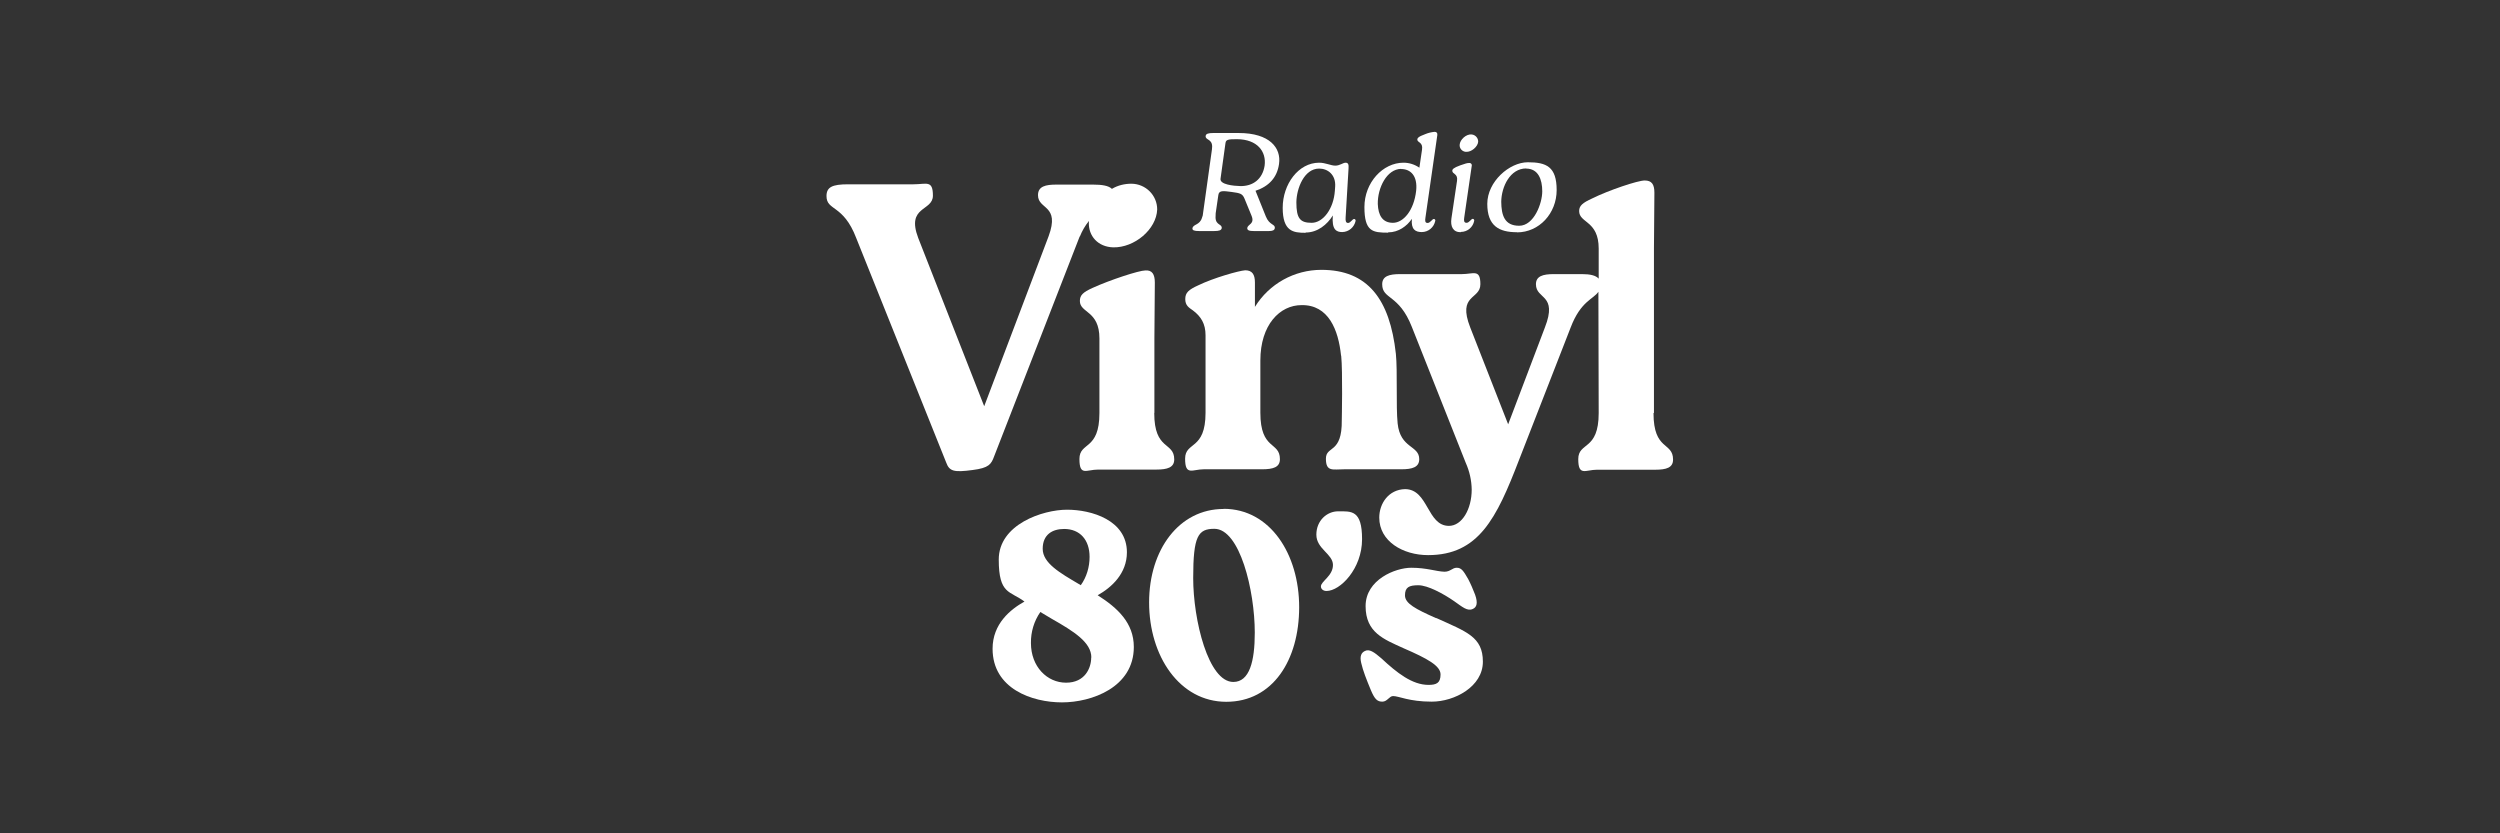 <svg width="900" height="300" viewBox="0 0 900 300" fill="none" xmlns="http://www.w3.org/2000/svg">
<rect x="0" y="0" width="900" height="300" fill="#333333" stroke="none"/>
<g clip-path="url(#clip0_215_31837)">
<path d="M388.757 85.133C389.55 83.123 390.662 81.218 392.037 79.525C392.037 79.736 391.984 79.948 391.984 80.107C391.826 84.921 395.212 88.89 400.767 89.048C408.386 89.207 416.323 82.593 416.587 75.398C416.587 70.318 412.46 66.191 407.328 66.138C404.841 66.138 402.408 66.72 400.291 67.99C399.074 66.826 396.693 66.456 393.519 66.456H380.291C376.482 66.456 373.677 67.038 373.677 70.265C373.677 75.556 381.72 73.652 377.487 85.08L354.312 146.244L330.556 85.662C326.164 74.075 335.847 76.138 335.847 70.424C335.847 64.71 333.519 66.35 328.81 66.35H305.318C299.604 66.35 297.54 67.355 297.54 70.583C297.54 75.98 303.572 73.493 308.228 85.662L340.609 166.456C341.773 169.683 343.36 170.106 350.133 169.207C356.006 168.466 356.852 167.143 357.91 164.233L388.704 85.08L388.757 85.133Z" fill="white"/>
<path d="M415.582 148.625V121.8L415.74 101.747C415.74 98.678 414.735 97.197 412.354 97.355C410.026 97.355 399.444 100.847 393.307 103.652C389.815 105.239 388.756 106.297 388.756 108.361C388.756 112.752 395.793 111.747 395.793 121.853V148.678C395.793 162.329 388.598 158.942 388.598 165.239C388.598 171.535 391.084 169.048 395.317 169.048H416.27C420.238 169.048 422.725 168.308 422.725 165.397C422.725 158.942 415.529 162.329 415.529 148.678L415.582 148.625Z" fill="white"/>
<path d="M482.831 128.043C483.413 133.81 483.043 151.218 483.043 151.218C483.201 163.546 477.328 160.318 477.328 165.133C477.328 169.948 479.815 168.942 483.942 168.942H504.471C508.439 168.942 510.926 168.202 510.926 165.292C510.926 160.265 504.101 161.535 503.148 152.434C502.513 146.191 503.148 133.599 502.513 127.355C500.344 107.726 492.408 97.144 475.688 97.144C465.953 97.144 456.905 102.17 451.773 110.477V101.694C451.773 98.784 450.768 97.302 448.281 97.302C445.953 97.461 436.852 100.054 431.403 102.699C427.91 104.286 426.694 105.345 426.694 107.673C426.694 110.001 428.016 110.741 429.445 111.747C432.355 113.916 433.995 116.562 433.995 120.688V148.572C433.995 162.223 426.641 158.837 426.641 165.133C426.641 171.429 429.286 168.942 433.36 168.942H454.313C458.387 168.942 460.768 168.202 460.768 165.292C460.768 158.837 453.731 162.223 453.731 148.572V129.789C453.731 116.879 460.768 109.842 468.545 109.842C478.228 109.683 481.826 118.678 482.778 128.043H482.831Z" fill="white"/>
<path d="M595.423 148.625V89.419L595.582 69.366C595.582 66.297 594.576 64.975 592.09 64.975C589.603 64.975 579.18 68.467 573.201 71.43C569.709 73.017 568.492 74.075 568.492 75.98C568.492 80.371 575.529 79.366 575.529 89.472V100.318C574.523 99.154 572.46 98.678 569.497 98.678H559.391C555.423 98.678 552.936 99.419 552.936 102.329C552.936 107.885 560.873 105.821 556.164 117.885L542.936 152.752L529.285 117.885C524.576 105.874 532.936 107.937 532.936 102.329C532.936 96.721 530.449 98.678 526.322 98.678H504.047C500.079 98.678 497.592 99.419 497.592 102.329C497.592 107.885 503.624 105.821 508.28 117.726L527.645 166.562C529.021 169.63 529.762 172.911 529.815 176.244C529.815 183.281 526.322 189.313 521.613 189.313C513.677 189.313 514.259 176.085 505.793 176.085C499.92 176.244 496.534 181.218 496.534 186.35C496.534 194.869 505.053 199.842 514.1 199.842C532.301 199.842 538.756 186.615 546.799 165.715L565.423 117.937C569.074 108.308 573.677 107.726 575.423 105.027L575.529 148.731C575.529 162.382 568.174 158.996 568.174 165.292C568.174 171.588 570.82 169.101 574.894 169.101H595.846C599.92 169.101 602.301 168.361 602.301 165.451C602.301 158.996 595.264 162.382 595.264 148.731L595.423 148.625Z" fill="white"/>
<path d="M431.56 83.176H437.116C438.862 83.176 439.656 82.911 439.814 82.17C440.026 80.583 437.698 81.165 437.592 78.361C437.592 77.832 437.592 77.303 437.645 76.774L438.597 70.266C438.809 68.52 440.185 68.678 443.359 69.102C446.534 69.525 447.275 69.737 448.015 71.483L450.555 77.673C451.772 80.636 449.285 80.689 449.021 82.012C448.915 82.911 449.709 83.176 451.349 83.176H456.798C458.068 83.176 458.809 82.911 458.915 82.17C459.179 80.583 457.01 81.218 455.687 77.885L451.984 68.678C456.798 67.091 459.761 63.916 460.449 59.049C461.296 53.229 457.063 47.885 445.952 47.885H436.746C435.052 47.885 434.153 48.149 434.047 48.89C433.783 50.477 436.322 49.895 436.375 52.7C436.375 53.387 436.269 54.075 436.164 54.763L433.095 76.774C433.095 77.303 432.936 77.832 432.724 78.361C431.931 81.112 429.55 80.636 429.285 82.17C429.179 82.911 429.92 83.176 431.666 83.176H431.56ZM441.19 51.43C441.349 50.371 441.984 50.054 445.37 50.107C452.619 50.16 455.952 54.551 455.264 59.631C454.523 64.499 451.031 67.091 446.481 66.985C444.153 66.932 439.074 66.456 439.391 64.34L441.19 51.377V51.43Z" fill="white"/>
<path d="M470.079 83.704C474.312 83.704 477.804 80.847 479.815 77.567C479.391 82.699 481.085 83.546 483.201 83.546C485.582 83.493 487.54 81.8 488.016 79.525C488.069 79.101 487.804 78.837 487.487 78.837C486.852 78.837 486.164 80.265 485.317 80.265C484.471 80.265 484.365 79.472 484.418 78.413L485.476 60.636C485.582 59.26 485.37 58.572 484.418 58.572C483.466 58.572 482.354 59.63 480.714 59.63C479.074 59.63 477.222 58.572 474.894 58.572C467.434 58.572 461.772 66.297 461.772 74.816C461.772 83.334 465.582 83.81 469.974 83.81L470.079 83.704ZM474.894 60.689C478.069 60.689 480.926 62.964 480.661 67.144L480.555 68.625C480.132 75.133 476.323 80.212 472.196 80.212C468.069 80.212 466.693 78.678 466.693 72.858C466.746 67.832 469.497 60.689 474.894 60.689Z" fill="white"/>
<path d="M499.709 83.652C503.518 83.652 506.481 81.377 508.28 78.784C507.91 82.594 509.55 83.546 511.825 83.546C514.206 83.546 516.217 81.853 516.693 79.525C516.799 79.207 516.587 78.943 516.323 78.837C516.27 78.837 516.217 78.837 516.164 78.837C515.582 78.837 514.894 80.266 513.942 80.266C512.989 80.266 512.989 79.472 513.148 78.414L517.434 48.625C517.54 47.885 517.169 47.461 516.481 47.461C515.317 47.567 514.153 47.832 513.042 48.308C510.555 49.208 510.238 49.737 510.238 50.266C510.238 51.377 512.354 51.112 511.931 53.864L510.979 60.371C509.286 59.207 507.328 58.572 505.264 58.572C497.804 58.572 491.19 65.715 491.19 74.551C491.19 83.387 494.153 83.758 499.709 83.758V83.652ZM504.418 60.848C507.751 60.848 510.397 63.229 509.815 68.678C509.021 75.768 505.212 80.213 501.455 80.213C497.698 80.213 496.164 77.514 496.005 73.44C495.899 67.673 499.233 60.848 504.418 60.795V60.848Z" fill="white"/>
<path d="M525.899 83.493C528.28 83.493 530.291 81.8 530.714 79.472C530.767 79.049 530.502 78.784 530.185 78.784C529.603 78.784 528.915 80.213 527.963 80.213C527.01 80.213 526.957 79.419 527.116 78.361L529.815 59.789C529.973 59.313 529.709 58.784 529.18 58.678C529.074 58.678 528.968 58.678 528.862 58.678C528.227 58.678 527.592 58.837 525.688 59.525C523.201 60.424 522.83 60.953 522.83 61.483C522.83 62.752 524.947 62.435 524.524 65.133L522.513 78.625C522.09 81.535 523.095 83.599 525.846 83.599L525.899 83.493Z" fill="white"/>
<path d="M527.592 54.657C527.592 54.657 527.698 54.657 527.751 54.657C529.709 54.816 531.984 52.805 532.142 51.059C532.195 49.736 531.19 48.572 529.867 48.414C527.857 48.149 525.582 50.266 525.476 52.117C525.37 53.387 526.322 54.498 527.592 54.657Z" fill="white"/>
<path d="M546.111 83.652C554.1 83.652 560.396 76.826 560.396 68.414C560.396 60.001 556.693 58.414 550.026 58.414C543.359 58.414 535.423 65.398 535.423 73.387C535.423 81.376 539.709 83.599 546.058 83.599L546.111 83.652ZM549.391 60.689C553.783 60.689 555.211 64.604 555.211 68.89C555.211 73.175 552.248 81.271 546.904 81.271C541.56 81.271 540.502 77.408 540.449 72.646C540.502 67.249 543.624 60.636 549.444 60.636L549.391 60.689Z" fill="white"/>
<path d="M395.159 214.286C400.185 211.482 405.688 206.456 405.688 198.837C405.688 187.249 392.937 183.493 384.153 183.493C375.37 183.493 359.55 188.784 359.55 201.429C359.55 214.075 363.624 212.646 368.81 216.561C363.783 219.366 357.328 224.551 357.328 233.545C357.328 247.99 371.614 252.858 382.302 252.858C392.989 252.858 408.175 247.461 408.175 232.911C408.175 224.233 402.302 218.837 395.159 214.286ZM383.095 190.424C388.81 190.424 392.249 194.392 392.249 200.477C392.249 204.128 391.19 207.725 389.074 210.688C388.915 210.53 388.704 210.371 388.492 210.318C381.561 206.244 375.37 202.699 375.37 197.567C375.37 192.434 378.862 190.424 383.095 190.424ZM392.831 236.72C392.831 240.477 390.608 245.768 383.783 245.768C376.958 245.768 371.138 240.001 371.138 231.482C371.085 227.514 372.249 223.598 374.524 220.318C375.9 221.165 377.222 221.958 378.598 222.752C386.587 227.302 392.884 231.217 392.884 236.72H392.831Z" fill="white"/>
<path d="M440.503 183.228C424.471 183.228 413.678 197.884 413.678 216.879C413.678 236.244 424.683 252.646 441.455 252.646C458.228 252.646 467.699 237.62 467.699 218.572C467.699 199.524 457.276 183.175 440.503 183.175V183.228ZM443.995 245.503C435 245.503 429.551 223.228 429.551 208.096C429.551 192.964 431.297 190.371 437.17 190.371C446.323 190.371 451.72 212.54 451.72 227.778C451.72 238.096 449.815 245.503 443.995 245.503Z" fill="white"/>
<path d="M481.719 184.075C477.751 184.075 473.889 187.355 473.889 192.488C473.889 197.62 479.868 199.419 479.868 203.387C479.868 207.355 475.529 209.26 475.529 211.112C475.529 212.064 476.375 212.752 477.539 212.752C482.46 212.752 490.344 204.763 490.344 194.128C490.344 183.493 486.481 184.075 481.666 184.075H481.719Z" fill="white"/>
<path d="M517.01 222.54C509.603 219.26 505.793 217.249 505.793 214.339C505.793 211.429 507.222 210.688 510.608 210.688C513.994 210.688 519.656 213.757 523.465 216.403C526.481 218.519 528.28 220.159 530.238 219.207C531.561 218.625 532.143 217.196 531.031 214.075C530.291 212.17 529.497 210.265 528.545 208.466C526.799 205.397 526.058 204.392 524.418 204.392C522.777 204.392 522.195 205.821 519.973 205.821C516.957 205.715 513.624 204.392 508.016 204.392C502.407 204.392 491.614 208.625 491.614 218.202C491.614 227.778 498.28 230.159 505.211 233.334C513.889 237.09 518.598 239.683 518.598 242.805C518.598 245.926 517.063 246.561 514.259 246.561C508.386 246.561 502.883 242.223 497.275 236.985C494.682 234.762 492.936 233.493 491.296 234.392C490.132 234.974 489.444 236.138 490.026 238.625C490.714 241.588 491.878 244.498 493.518 248.466C494.894 251.747 495.846 252.593 497.645 252.593C499.444 252.593 500.132 250.582 501.508 250.582C503.624 250.582 507.222 252.593 515.423 252.593C523.624 252.593 533.836 247.196 533.836 238.202C533.836 229.207 527.857 227.408 517.063 222.487L517.01 222.54Z" fill="white"/>
</g>
<defs>
<clipPath id="clip0_215_31837">
<rect width="304.92" height="205.502" fill="white" transform="translate(297.54 47.355)"/>
</clipPath>
</defs>
</svg>
